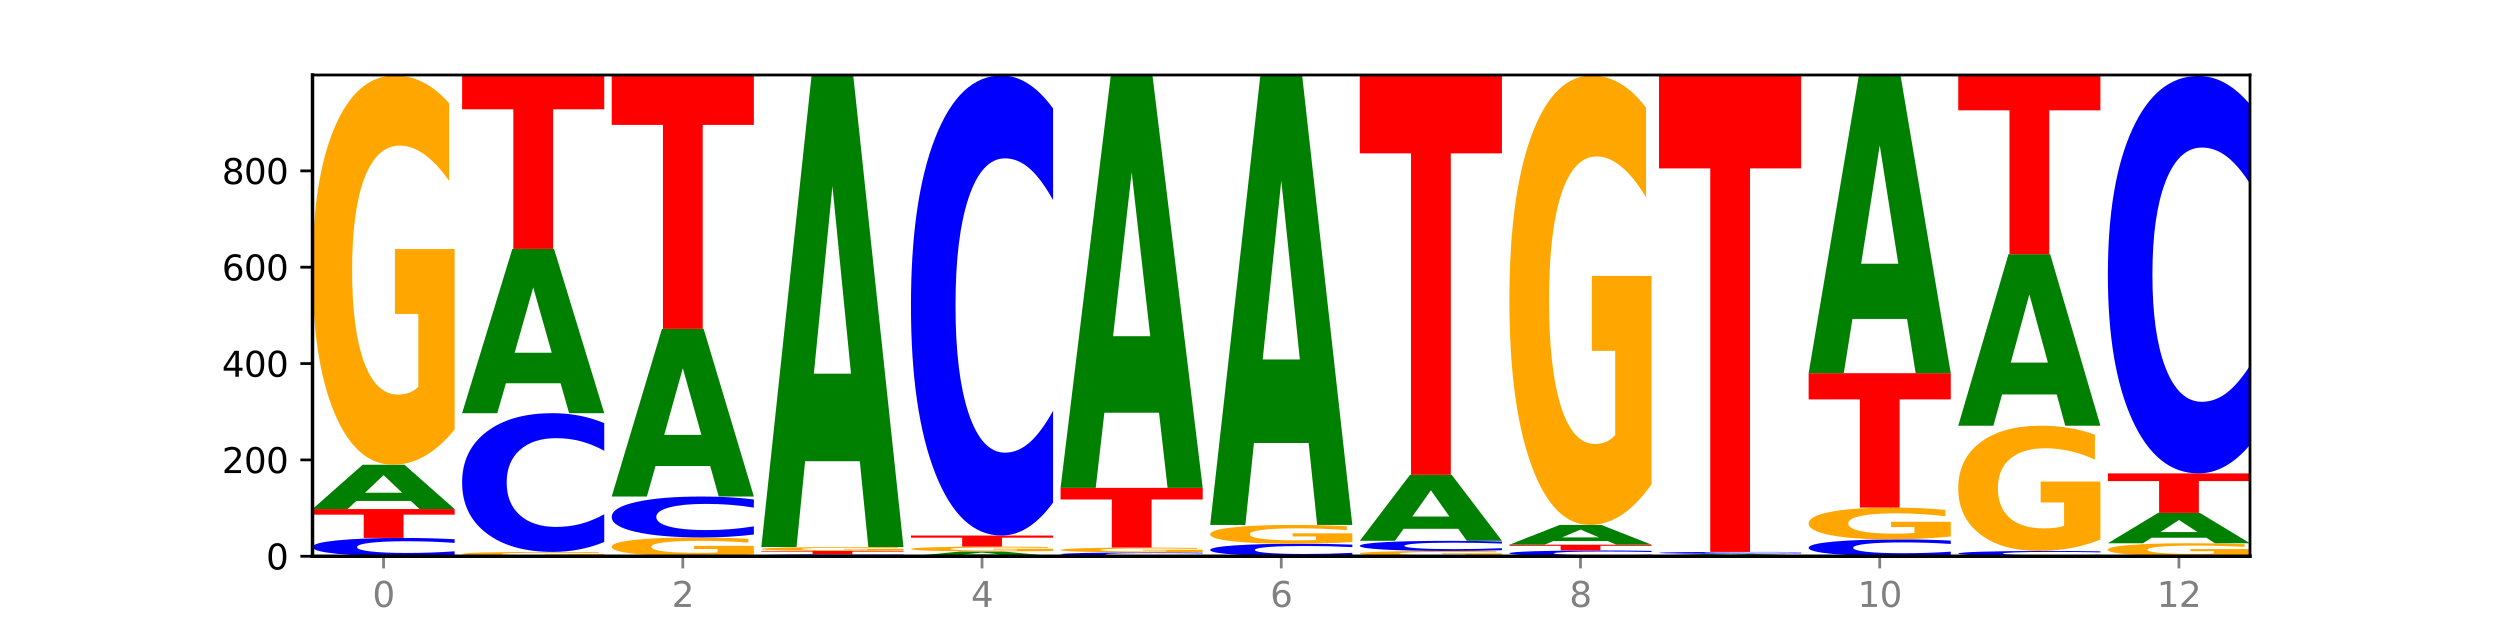 <?xml version="1.0" encoding="utf-8" standalone="no"?>
<!DOCTYPE svg PUBLIC "-//W3C//DTD SVG 1.1//EN"
  "http://www.w3.org/Graphics/SVG/1.1/DTD/svg11.dtd">
<svg xmlns:xlink="http://www.w3.org/1999/xlink" width="720pt" height="180pt" viewBox="0 0 720 180" xmlns="http://www.w3.org/2000/svg" version="1.1">
 <defs>
  <style type="text/css">*{stroke-linejoin: round; stroke-linecap: butt}</style>
 </defs>
 <g id="figure_1">
  <g id="patch_1">
   <path d="M 0 180 
L 720 180 
L 720 0 
L 0 0 
z
" style="fill: #ffffff"/>
  </g>
  <g id="axes_1">
   <g id="patch_2">
    <path d="M 90 160.2 
L 648 160.2 
L 648 21.6 
L 90 21.6 
z
" style="fill: #ffffff"/>
   </g>
   <g id="line2d_1">
    <path d="M 90 160.2 
L 648 160.2 
" clip-path="url(#pd44d70439f)" style="fill: none; stroke: #000000; stroke-width: 0.5; stroke-linecap: square"/>
   </g>
   <g id="patch_3">
    <path d="M 130.934 159.822 
Q 127.51 160.009 123.808 160.104 
Q 120.105 160.2 116.073 160.2 
Q 104.047 160.2 97.024 159.49 
Q 90 158.78 90 157.566 
Q 90 156.347 97.024 155.638 
Q 104.047 154.928 116.073 154.928 
Q 120.105 154.928 123.808 155.024 
Q 127.51 155.119 130.934 155.306 
L 130.934 156.357 
Q 127.479 156.108 124.127 155.993 
Q 120.776 155.878 117.073 155.878 
Q 110.431 155.878 106.625 156.327 
Q 102.83 156.776 102.83 157.566 
Q 102.83 158.352 106.625 158.802 
Q 110.431 159.25 117.073 159.25 
Q 120.776 159.25 124.127 159.135 
Q 127.479 159.018 130.934 158.77 
L 130.934 159.822 
z
" clip-path="url(#pd44d70439f)" style="fill: #0000ff"/>
   </g>
   <g id="patch_4">
    <path d="M 90 146.604 
L 130.934 146.604 
L 130.934 148.227 
L 116.208 148.227 
L 116.208 154.928 
L 104.755 154.928 
L 104.755 148.227 
L 90 148.227 
L 90 146.604 
z
" clip-path="url(#pd44d70439f)" style="fill: #ff0000"/>
   </g>
   <g id="patch_5">
    <path d="M 118.355 144.278 
L 102.613 144.278 
L 100.127 146.604 
L 90 146.604 
L 104.462 133.84 
L 116.472 133.84 
L 130.934 146.604 
L 120.816 146.604 
L 118.355 144.278 
z
M 105.123 141.909 
L 115.819 141.909 
L 110.48 136.832 
L 105.123 141.909 
z
" clip-path="url(#pd44d70439f)" style="fill: #008000"/>
   </g>
   <g id="patch_6">
    <path d="M 130.934 123.697 
Q 126.806 128.768 122.366 131.316 
Q 117.926 133.84 113.192 133.84 
Q 102.495 133.84 96.247 118.742 
Q 90 103.643 90 77.824 
Q 90 51.703 96.358 36.721 
Q 102.724 21.739 113.797 21.739 
Q 118.063 21.739 121.971 23.777 
Q 125.889 25.791 129.356 29.774 
L 129.356 52.12 
Q 125.779 47.003 122.237 44.478 
Q 118.696 41.931 115.137 41.931 
Q 108.55 41.931 104.981 51.24 
Q 101.412 60.526 101.412 77.824 
Q 101.412 94.96 104.853 104.315 
Q 108.293 113.647 114.623 113.647 
Q 116.348 113.647 117.825 113.115 
Q 119.302 112.559 120.476 111.401 
L 120.476 90.421 
L 113.733 90.421 
L 113.733 71.734 
L 130.934 71.734 
L 130.934 123.697 
z
" clip-path="url(#pd44d70439f)" style="fill: #ffa600"/>
   </g>
   <g id="patch_7">
    <path d="M 174.023 160.087 
Q 169.895 160.144 165.455 160.172 
Q 161.014 160.2 156.281 160.2 
Q 145.584 160.2 139.336 160.032 
Q 133.089 159.864 133.089 159.576 
Q 133.089 159.285 139.446 159.118 
Q 145.813 158.951 156.886 158.951 
Q 161.152 158.951 165.06 158.974 
Q 168.977 158.996 172.445 159.041 
L 172.445 159.29 
Q 168.867 159.233 165.326 159.205 
Q 161.785 159.176 158.226 159.176 
Q 151.639 159.176 148.07 159.28 
Q 144.501 159.383 144.501 159.576 
Q 144.501 159.767 147.941 159.871 
Q 151.382 159.975 157.712 159.975 
Q 159.437 159.975 160.914 159.969 
Q 162.391 159.963 163.565 159.95 
L 163.565 159.716 
L 156.822 159.716 
L 156.822 159.508 
L 174.023 159.508 
L 174.023 160.087 
z
" clip-path="url(#pd44d70439f)" style="fill: #ffa600"/>
   </g>
   <g id="patch_8">
    <path d="M 174.023 156.087 
Q 170.599 157.507 166.897 158.225 
Q 163.194 158.951 159.161 158.951 
Q 147.136 158.951 140.112 153.57 
Q 133.089 148.188 133.089 138.985 
Q 133.089 129.749 140.112 124.376 
Q 147.136 118.995 159.161 118.995 
Q 163.194 118.995 166.897 119.721 
Q 170.599 120.439 174.023 121.859 
L 174.023 129.824 
Q 170.568 127.942 167.216 127.067 
Q 163.864 126.192 160.162 126.192 
Q 153.52 126.192 149.714 129.601 
Q 145.919 133.001 145.919 138.985 
Q 145.919 144.945 149.714 148.353 
Q 153.52 151.754 160.162 151.754 
Q 163.864 151.754 167.216 150.879 
Q 170.568 149.996 174.023 148.114 
L 174.023 156.087 
z
" clip-path="url(#pd44d70439f)" style="fill: #0000ff"/>
   </g>
   <g id="patch_9">
    <path d="M 161.444 110.376 
L 145.701 110.376 
L 143.216 118.995 
L 133.089 118.995 
L 147.551 71.685 
L 159.561 71.685 
L 174.023 118.995 
L 163.905 118.995 
L 161.444 110.376 
z
M 148.212 101.596 
L 158.908 101.596 
L 153.569 82.777 
L 148.212 101.596 
z
" clip-path="url(#pd44d70439f)" style="fill: #008000"/>
   </g>
   <g id="patch_10">
    <path d="M 133.089 21.739 
L 174.023 21.739 
L 174.023 31.48 
L 159.296 31.48 
L 159.296 71.685 
L 147.844 71.685 
L 147.844 31.48 
L 133.089 31.48 
L 133.089 21.739 
z
" clip-path="url(#pd44d70439f)" style="fill: #ff0000"/>
   </g>
   <g id="patch_11">
    <path d="M 217.112 159.71 
Q 212.984 159.955 208.543 160.078 
Q 204.103 160.2 199.369 160.2 
Q 188.673 160.2 182.425 159.471 
Q 176.178 158.743 176.178 157.496 
Q 176.178 156.236 182.535 155.512 
Q 188.902 154.789 199.975 154.789 
Q 204.241 154.789 208.149 154.888 
Q 212.066 154.985 215.534 155.177 
L 215.534 156.256 
Q 211.956 156.009 208.415 155.887 
Q 204.874 155.764 201.314 155.764 
Q 194.727 155.764 191.159 156.213 
Q 187.59 156.661 187.59 157.496 
Q 187.59 158.323 191.03 158.775 
Q 194.471 159.225 200.801 159.225 
Q 202.525 159.225 204.002 159.2 
Q 205.479 159.173 206.654 159.117 
L 206.654 158.104 
L 199.911 158.104 
L 199.911 157.202 
L 217.112 157.202 
L 217.112 159.71 
z
" clip-path="url(#pd44d70439f)" style="fill: #ffa600"/>
   </g>
   <g id="patch_12">
    <path d="M 217.112 153.944 
Q 213.688 154.363 209.985 154.575 
Q 206.283 154.789 202.25 154.789 
Q 190.225 154.789 183.201 153.201 
Q 176.178 151.613 176.178 148.896 
Q 176.178 146.171 183.201 144.585 
Q 190.225 142.996 202.25 142.996 
Q 206.283 142.996 209.985 143.211 
Q 213.688 143.423 217.112 143.842 
L 217.112 146.192 
Q 213.657 145.637 210.305 145.379 
Q 206.953 145.121 203.251 145.121 
Q 196.609 145.121 192.803 146.127 
Q 189.008 147.13 189.008 148.896 
Q 189.008 150.655 192.803 151.661 
Q 196.609 152.665 203.251 152.665 
Q 206.953 152.665 210.305 152.407 
Q 213.657 152.146 217.112 151.591 
L 217.112 153.944 
z
" clip-path="url(#pd44d70439f)" style="fill: #0000ff"/>
   </g>
   <g id="patch_13">
    <path d="M 204.533 134.201 
L 188.79 134.201 
L 186.304 142.996 
L 176.178 142.996 
L 190.64 94.715 
L 202.65 94.715 
L 217.112 142.996 
L 206.993 142.996 
L 204.533 134.201 
z
M 191.301 125.24 
L 201.997 125.24 
L 196.657 106.035 
L 191.301 125.24 
z
" clip-path="url(#pd44d70439f)" style="fill: #008000"/>
   </g>
   <g id="patch_14">
    <path d="M 176.178 21.739 
L 217.112 21.739 
L 217.112 35.971 
L 202.385 35.971 
L 202.385 94.715 
L 190.933 94.715 
L 190.933 35.971 
L 176.178 35.971 
L 176.178 21.739 
z
" clip-path="url(#pd44d70439f)" style="fill: #ff0000"/>
   </g>
   <g id="patch_15">
    <path d="M 260.201 160.16 
Q 256.777 160.18 253.074 160.19 
Q 249.372 160.2 245.339 160.2 
Q 233.313 160.2 226.29 160.125 
Q 219.266 160.051 219.266 159.923 
Q 219.266 159.794 226.29 159.72 
Q 233.313 159.645 245.339 159.645 
Q 249.372 159.645 253.074 159.655 
Q 256.777 159.665 260.201 159.685 
L 260.201 159.795 
Q 256.746 159.769 253.394 159.757 
Q 250.042 159.745 246.339 159.745 
Q 239.697 159.745 235.892 159.792 
Q 232.096 159.84 232.096 159.923 
Q 232.096 160.005 235.892 160.053 
Q 239.697 160.1 246.339 160.1 
Q 250.042 160.1 253.394 160.088 
Q 256.746 160.076 260.201 160.049 
L 260.201 160.16 
z
" clip-path="url(#pd44d70439f)" style="fill: #0000ff"/>
   </g>
   <g id="patch_16">
    <path d="M 219.266 158.674 
L 260.201 158.674 
L 260.201 158.863 
L 245.474 158.863 
L 245.474 159.645 
L 234.022 159.645 
L 234.022 158.863 
L 219.266 158.863 
L 219.266 158.674 
z
" clip-path="url(#pd44d70439f)" style="fill: #ff0000"/>
   </g>
   <g id="patch_17">
    <path d="M 260.201 158.573 
Q 256.072 158.624 251.632 158.649 
Q 247.192 158.674 242.458 158.674 
Q 231.761 158.674 225.514 158.524 
Q 219.266 158.375 219.266 158.119 
Q 219.266 157.861 225.624 157.712 
Q 231.991 157.564 243.064 157.564 
Q 247.33 157.564 251.238 157.584 
Q 255.155 157.604 258.623 157.644 
L 258.623 157.865 
Q 255.045 157.814 251.504 157.789 
Q 247.963 157.764 244.403 157.764 
Q 237.816 157.764 234.248 157.856 
Q 230.679 157.948 230.679 158.119 
Q 230.679 158.289 234.119 158.382 
Q 237.559 158.474 243.889 158.474 
Q 245.614 158.474 247.091 158.469 
Q 248.568 158.463 249.742 158.452 
L 249.742 158.244 
L 243 158.244 
L 243 158.059 
L 260.201 158.059 
L 260.201 158.573 
z
" clip-path="url(#pd44d70439f)" style="fill: #ffa600"/>
   </g>
   <g id="patch_18">
    <path d="M 247.622 132.821 
L 231.879 132.821 
L 229.393 157.564 
L 219.266 157.564 
L 233.729 21.739 
L 245.739 21.739 
L 260.201 157.564 
L 250.082 157.564 
L 247.622 132.821 
z
M 234.39 107.612 
L 245.086 107.612 
L 239.746 53.585 
L 234.39 107.612 
z
" clip-path="url(#pd44d70439f)" style="fill: #008000"/>
   </g>
   <g id="patch_19">
    <path d="M 290.71 159.947 
L 274.968 159.947 
L 272.482 160.2 
L 262.355 160.2 
L 276.817 158.813 
L 288.827 158.813 
L 303.29 160.2 
L 293.171 160.2 
L 290.71 159.947 
z
M 277.479 159.69 
L 288.175 159.69 
L 282.835 159.138 
L 277.479 159.69 
z
" clip-path="url(#pd44d70439f)" style="fill: #008000"/>
   </g>
   <g id="patch_20">
    <path d="M 303.29 158.687 
Q 299.161 158.75 294.721 158.781 
Q 290.281 158.813 285.547 158.813 
Q 274.85 158.813 268.603 158.626 
Q 262.355 158.439 262.355 158.119 
Q 262.355 157.796 268.713 157.611 
Q 275.08 157.425 286.153 157.425 
Q 290.418 157.425 294.327 157.45 
Q 298.244 157.475 301.712 157.525 
L 301.712 157.801 
Q 298.134 157.738 294.593 157.707 
Q 291.051 157.675 287.492 157.675 
Q 280.905 157.675 277.336 157.79 
Q 273.768 157.905 273.768 158.119 
Q 273.768 158.331 277.208 158.447 
Q 280.648 158.563 286.978 158.563 
Q 288.703 158.563 290.18 158.556 
Q 291.657 158.549 292.831 158.535 
L 292.831 158.275 
L 286.088 158.275 
L 286.088 158.044 
L 303.29 158.044 
L 303.29 158.687 
z
" clip-path="url(#pd44d70439f)" style="fill: #ffa600"/>
   </g>
   <g id="patch_21">
    <path d="M 262.355 154.234 
L 303.29 154.234 
L 303.29 154.857 
L 288.563 154.857 
L 288.563 157.425 
L 277.111 157.425 
L 277.111 154.857 
L 262.355 154.857 
L 262.355 154.234 
z
" clip-path="url(#pd44d70439f)" style="fill: #ff0000"/>
   </g>
   <g id="patch_22">
    <path d="M 303.29 144.737 
Q 299.865 149.445 296.163 151.826 
Q 292.46 154.234 288.428 154.234 
Q 276.402 154.234 269.379 136.389 
Q 262.355 118.544 262.355 88.028 
Q 262.355 57.401 269.379 39.584 
Q 276.402 21.739 288.428 21.739 
Q 292.46 21.739 296.163 24.147 
Q 299.865 26.528 303.29 31.236 
L 303.29 57.647 
Q 299.835 51.407 296.483 48.506 
Q 293.131 45.605 289.428 45.605 
Q 282.786 45.605 278.981 56.908 
Q 275.185 68.185 275.185 88.028 
Q 275.185 107.788 278.981 119.092 
Q 282.786 130.368 289.428 130.368 
Q 293.131 130.368 296.483 127.467 
Q 299.835 124.538 303.29 118.298 
L 303.29 144.737 
z
" clip-path="url(#pd44d70439f)" style="fill: #0000ff"/>
   </g>
   <g id="patch_23">
    <path d="M 346.378 160.12 
Q 342.954 160.16 339.252 160.18 
Q 335.549 160.2 331.517 160.2 
Q 319.491 160.2 312.468 160.051 
Q 305.444 159.901 305.444 159.645 
Q 305.444 159.389 312.468 159.24 
Q 319.491 159.09 331.517 159.09 
Q 335.549 159.09 339.252 159.11 
Q 342.954 159.13 346.378 159.17 
L 346.378 159.391 
Q 342.923 159.339 339.571 159.314 
Q 336.22 159.29 332.517 159.29 
Q 325.875 159.29 322.069 159.385 
Q 318.274 159.479 318.274 159.645 
Q 318.274 159.811 322.069 159.906 
Q 325.875 160 332.517 160 
Q 336.22 160 339.571 159.976 
Q 342.923 159.951 346.378 159.899 
L 346.378 160.12 
z
" clip-path="url(#pd44d70439f)" style="fill: #0000ff"/>
   </g>
   <g id="patch_24">
    <path d="M 346.378 158.965 
Q 342.25 159.027 337.81 159.059 
Q 333.37 159.09 328.636 159.09 
Q 317.939 159.09 311.692 158.903 
Q 305.444 158.716 305.444 158.397 
Q 305.444 158.074 311.802 157.888 
Q 318.168 157.703 329.241 157.703 
Q 333.507 157.703 337.415 157.728 
Q 341.333 157.753 344.8 157.802 
L 344.8 158.079 
Q 341.223 158.015 337.681 157.984 
Q 334.14 157.953 330.581 157.953 
Q 323.994 157.953 320.425 158.068 
Q 316.856 158.183 316.856 158.397 
Q 316.856 158.609 320.297 158.725 
Q 323.737 158.84 330.067 158.84 
Q 331.792 158.84 333.269 158.834 
Q 334.746 158.827 335.92 158.812 
L 335.92 158.553 
L 329.177 158.553 
L 329.177 158.321 
L 346.378 158.321 
L 346.378 158.965 
z
" clip-path="url(#pd44d70439f)" style="fill: #ffa600"/>
   </g>
   <g id="patch_25">
    <path d="M 305.444 140.499 
L 346.378 140.499 
L 346.378 143.854 
L 331.652 143.854 
L 331.652 157.703 
L 320.199 157.703 
L 320.199 143.854 
L 305.444 143.854 
L 305.444 140.499 
z
" clip-path="url(#pd44d70439f)" style="fill: #ff0000"/>
   </g>
   <g id="patch_26">
    <path d="M 333.799 118.865 
L 318.057 118.865 
L 315.571 140.499 
L 305.444 140.499 
L 319.906 21.739 
L 331.916 21.739 
L 346.378 140.499 
L 336.26 140.499 
L 333.799 118.865 
z
M 320.567 96.823 
L 331.263 96.823 
L 325.924 49.584 
L 320.567 96.823 
z
" clip-path="url(#pd44d70439f)" style="fill: #008000"/>
   </g>
   <g id="patch_27">
    <path d="M 389.467 159.941 
Q 386.043 160.07 382.341 160.134 
Q 378.638 160.2 374.605 160.2 
Q 362.58 160.2 355.556 159.714 
Q 348.533 159.228 348.533 158.398 
Q 348.533 157.564 355.556 157.079 
Q 362.58 156.593 374.605 156.593 
Q 378.638 156.593 382.341 156.658 
Q 386.043 156.723 389.467 156.851 
L 389.467 157.57 
Q 386.012 157.401 382.66 157.322 
Q 379.308 157.243 375.606 157.243 
Q 368.964 157.243 365.158 157.55 
Q 361.363 157.857 361.363 158.398 
Q 361.363 158.936 365.158 159.243 
Q 368.964 159.55 375.606 159.55 
Q 379.308 159.55 382.66 159.471 
Q 386.012 159.392 389.467 159.222 
L 389.467 159.941 
z
" clip-path="url(#pd44d70439f)" style="fill: #0000ff"/>
   </g>
   <g id="patch_28">
    <path d="M 389.467 156.103 
Q 385.339 156.348 380.899 156.471 
Q 376.458 156.593 371.725 156.593 
Q 361.028 156.593 354.78 155.864 
Q 348.533 155.135 348.533 153.889 
Q 348.533 152.628 354.89 151.905 
Q 361.257 151.182 372.33 151.182 
Q 376.596 151.182 380.504 151.28 
Q 384.421 151.378 387.889 151.57 
L 387.889 152.648 
Q 384.311 152.401 380.77 152.28 
Q 377.229 152.157 373.67 152.157 
Q 367.083 152.157 363.514 152.606 
Q 359.945 153.054 359.945 153.889 
Q 359.945 154.716 363.386 155.168 
Q 366.826 155.618 373.156 155.618 
Q 374.881 155.618 376.358 155.592 
Q 377.835 155.566 379.009 155.51 
L 379.009 154.497 
L 372.266 154.497 
L 372.266 153.595 
L 389.467 153.595 
L 389.467 156.103 
z
" clip-path="url(#pd44d70439f)" style="fill: #ffa600"/>
   </g>
   <g id="patch_29">
    <path d="M 376.888 127.576 
L 361.145 127.576 
L 358.66 151.182 
L 348.533 151.182 
L 362.995 21.6 
L 375.005 21.6 
L 389.467 151.182 
L 379.349 151.182 
L 376.888 127.576 
z
M 363.656 103.526 
L 374.352 103.526 
L 369.013 51.982 
L 363.656 103.526 
z
" clip-path="url(#pd44d70439f)" style="fill: #008000"/>
   </g>
   <g id="patch_30">
    <path d="M 432.556 160.062 
Q 428.428 160.131 423.987 160.166 
Q 419.547 160.2 414.813 160.2 
Q 404.117 160.2 397.869 159.994 
Q 391.622 159.789 391.622 159.437 
Q 391.622 159.082 397.979 158.878 
Q 404.346 158.674 415.419 158.674 
Q 419.685 158.674 423.593 158.702 
Q 427.51 158.729 430.978 158.783 
L 430.978 159.087 
Q 427.4 159.018 423.859 158.983 
Q 420.318 158.949 416.758 158.949 
Q 410.171 158.949 406.603 159.076 
Q 403.034 159.202 403.034 159.437 
Q 403.034 159.671 406.474 159.798 
Q 409.915 159.925 416.245 159.925 
Q 417.969 159.925 419.446 159.918 
Q 420.923 159.91 422.098 159.895 
L 422.098 159.609 
L 415.355 159.609 
L 415.355 159.354 
L 432.556 159.354 
L 432.556 160.062 
z
" clip-path="url(#pd44d70439f)" style="fill: #ffa600"/>
   </g>
   <g id="patch_31">
    <path d="M 432.556 158.465 
Q 429.132 158.569 425.429 158.621 
Q 421.727 158.674 417.694 158.674 
Q 405.669 158.674 398.645 158.281 
Q 391.622 157.889 391.622 157.218 
Q 391.622 156.545 398.645 156.153 
Q 405.669 155.76 417.694 155.76 
Q 421.727 155.76 425.429 155.813 
Q 429.132 155.866 432.556 155.969 
L 432.556 156.55 
Q 429.101 156.413 425.749 156.349 
Q 422.397 156.285 418.695 156.285 
Q 412.053 156.285 408.247 156.534 
Q 404.452 156.782 404.452 157.218 
Q 404.452 157.653 408.247 157.901 
Q 412.053 158.149 418.695 158.149 
Q 422.397 158.149 425.749 158.085 
Q 429.101 158.021 432.556 157.884 
L 432.556 158.465 
z
" clip-path="url(#pd44d70439f)" style="fill: #0000ff"/>
   </g>
   <g id="patch_32">
    <path d="M 419.977 152.298 
L 404.234 152.298 
L 401.749 155.76 
L 391.622 155.76 
L 406.084 136.753 
L 418.094 136.753 
L 432.556 155.76 
L 422.437 155.76 
L 419.977 152.298 
z
M 406.745 148.77 
L 417.441 148.77 
L 412.101 141.21 
L 406.745 148.77 
z
" clip-path="url(#pd44d70439f)" style="fill: #008000"/>
   </g>
   <g id="patch_33">
    <path d="M 391.622 21.739 
L 432.556 21.739 
L 432.556 44.17 
L 417.829 44.17 
L 417.829 136.753 
L 406.377 136.753 
L 406.377 44.17 
L 391.622 44.17 
L 391.622 21.739 
z
" clip-path="url(#pd44d70439f)" style="fill: #ff0000"/>
   </g>
   <g id="patch_34">
    <path d="M 475.645 160.081 
Q 472.221 160.14 468.518 160.17 
Q 464.816 160.2 460.783 160.2 
Q 448.757 160.2 441.734 159.976 
Q 434.71 159.752 434.71 159.368 
Q 434.71 158.983 441.734 158.759 
Q 448.757 158.535 460.783 158.535 
Q 464.816 158.535 468.518 158.565 
Q 472.221 158.595 475.645 158.654 
L 475.645 158.986 
Q 472.19 158.908 468.838 158.871 
Q 465.486 158.835 461.783 158.835 
Q 455.142 158.835 451.336 158.977 
Q 447.54 159.119 447.54 159.368 
Q 447.54 159.616 451.336 159.758 
Q 455.142 159.9 461.783 159.9 
Q 465.486 159.9 468.838 159.864 
Q 472.19 159.827 475.645 159.748 
L 475.645 160.081 
z
" clip-path="url(#pd44d70439f)" style="fill: #0000ff"/>
   </g>
   <g id="patch_35">
    <path d="M 434.71 156.87 
L 475.645 156.87 
L 475.645 157.195 
L 460.918 157.195 
L 460.918 158.535 
L 449.466 158.535 
L 449.466 157.195 
L 434.71 157.195 
L 434.71 156.87 
z
" clip-path="url(#pd44d70439f)" style="fill: #ff0000"/>
   </g>
   <g id="patch_36">
    <path d="M 463.066 155.834 
L 447.323 155.834 
L 444.837 156.87 
L 434.71 156.87 
L 449.173 151.182 
L 461.183 151.182 
L 475.645 156.87 
L 465.526 156.87 
L 463.066 155.834 
z
M 449.834 154.778 
L 460.53 154.778 
L 455.19 152.516 
L 449.834 154.778 
z
" clip-path="url(#pd44d70439f)" style="fill: #008000"/>
   </g>
   <g id="patch_37">
    <path d="M 475.645 139.47 
Q 471.516 145.326 467.076 148.267 
Q 462.636 151.182 457.902 151.182 
Q 447.205 151.182 440.958 133.748 
Q 434.71 116.314 434.71 86.5 
Q 434.71 56.339 441.068 39.039 
Q 447.435 21.739 458.508 21.739 
Q 462.774 21.739 466.682 24.092 
Q 470.599 26.418 474.067 31.017 
L 474.067 56.82 
Q 470.489 50.911 466.948 47.996 
Q 463.407 45.055 459.847 45.055 
Q 453.26 45.055 449.692 55.804 
Q 446.123 66.526 446.123 86.5 
Q 446.123 106.287 449.563 117.09 
Q 453.003 127.866 459.333 127.866 
Q 461.058 127.866 462.535 127.251 
Q 464.012 126.609 465.186 125.272 
L 465.186 101.046 
L 458.444 101.046 
L 458.444 79.468 
L 475.645 79.468 
L 475.645 139.47 
z
" clip-path="url(#pd44d70439f)" style="fill: #ffa600"/>
   </g>
   <g id="patch_38">
    <path d="M 518.734 160.175 
Q 514.605 160.187 510.165 160.194 
Q 505.725 160.2 500.991 160.2 
Q 490.294 160.2 484.047 160.163 
Q 477.799 160.125 477.799 160.061 
Q 477.799 159.997 484.157 159.96 
Q 490.524 159.923 501.597 159.923 
Q 505.862 159.923 509.771 159.928 
Q 513.688 159.933 517.156 159.942 
L 517.156 159.998 
Q 513.578 159.985 510.037 159.979 
Q 506.495 159.973 502.936 159.973 
Q 496.349 159.973 492.78 159.996 
Q 489.212 160.019 489.212 160.061 
Q 489.212 160.104 492.652 160.127 
Q 496.092 160.15 502.422 160.15 
Q 504.147 160.15 505.624 160.149 
Q 507.101 160.147 508.275 160.144 
L 508.275 160.093 
L 501.532 160.093 
L 501.532 160.046 
L 518.734 160.046 
L 518.734 160.175 
z
" clip-path="url(#pd44d70439f)" style="fill: #ffa600"/>
   </g>
   <g id="patch_39">
    <path d="M 506.154 159.847 
L 490.412 159.847 
L 487.926 159.923 
L 477.799 159.923 
L 492.261 159.506 
L 504.271 159.506 
L 518.734 159.923 
L 508.615 159.923 
L 506.154 159.847 
z
M 492.923 159.769 
L 503.619 159.769 
L 498.279 159.604 
L 492.923 159.769 
z
" clip-path="url(#pd44d70439f)" style="fill: #008000"/>
   </g>
   <g id="patch_40">
    <path d="M 518.734 159.467 
Q 515.31 159.486 511.607 159.496 
Q 507.904 159.506 503.872 159.506 
Q 491.846 159.506 484.823 159.432 
Q 477.799 159.357 477.799 159.229 
Q 477.799 159.101 484.823 159.026 
Q 491.846 158.951 503.872 158.951 
Q 507.904 158.951 511.607 158.961 
Q 515.31 158.971 518.734 158.991 
L 518.734 159.102 
Q 515.279 159.076 511.927 159.063 
Q 508.575 159.051 504.872 159.051 
Q 498.23 159.051 494.425 159.099 
Q 490.629 159.146 490.629 159.229 
Q 490.629 159.312 494.425 159.359 
Q 498.23 159.406 504.872 159.406 
Q 508.575 159.406 511.927 159.394 
Q 515.279 159.382 518.734 159.356 
L 518.734 159.467 
z
" clip-path="url(#pd44d70439f)" style="fill: #0000ff"/>
   </g>
   <g id="patch_41">
    <path d="M 477.799 21.739 
L 518.734 21.739 
L 518.734 48.499 
L 504.007 48.499 
L 504.007 158.951 
L 492.555 158.951 
L 492.555 48.499 
L 477.799 48.499 
L 477.799 21.739 
z
" clip-path="url(#pd44d70439f)" style="fill: #ff0000"/>
   </g>
   <g id="patch_42">
    <path d="M 561.822 159.852 
Q 558.398 160.024 554.696 160.112 
Q 550.993 160.2 546.961 160.2 
Q 534.935 160.2 527.912 159.546 
Q 520.888 158.892 520.888 157.774 
Q 520.888 156.651 527.912 155.998 
Q 534.935 155.344 546.961 155.344 
Q 550.993 155.344 554.696 155.432 
Q 558.398 155.52 561.822 155.692 
L 561.822 156.66 
Q 558.367 156.431 555.015 156.325 
Q 551.664 156.219 547.961 156.219 
Q 541.319 156.219 537.513 156.633 
Q 533.718 157.046 533.718 157.774 
Q 533.718 158.498 537.513 158.912 
Q 541.319 159.325 547.961 159.325 
Q 551.664 159.325 555.015 159.219 
Q 558.367 159.112 561.822 158.883 
L 561.822 159.852 
z
" clip-path="url(#pd44d70439f)" style="fill: #0000ff"/>
   </g>
   <g id="patch_43">
    <path d="M 561.822 154.516 
Q 557.694 154.93 553.254 155.138 
Q 548.814 155.344 544.08 155.344 
Q 533.383 155.344 527.136 154.111 
Q 520.888 152.878 520.888 150.769 
Q 520.888 148.635 527.246 147.411 
Q 533.612 146.187 544.685 146.187 
Q 548.951 146.187 552.859 146.354 
Q 556.777 146.518 560.244 146.844 
L 560.244 148.669 
Q 556.667 148.251 553.125 148.045 
Q 549.584 147.837 546.025 147.837 
Q 539.438 147.837 535.869 148.597 
Q 532.3 149.356 532.3 150.769 
Q 532.3 152.168 535.741 152.932 
Q 539.181 153.695 545.511 153.695 
Q 547.236 153.695 548.713 153.651 
Q 550.19 153.606 551.364 153.511 
L 551.364 151.798 
L 544.621 151.798 
L 544.621 150.271 
L 561.822 150.271 
L 561.822 154.516 
z
" clip-path="url(#pd44d70439f)" style="fill: #ffa600"/>
   </g>
   <g id="patch_44">
    <path d="M 520.888 107.479 
L 561.822 107.479 
L 561.822 115.028 
L 547.096 115.028 
L 547.096 146.187 
L 535.643 146.187 
L 535.643 115.028 
L 520.888 115.028 
L 520.888 107.479 
z
" clip-path="url(#pd44d70439f)" style="fill: #ff0000"/>
   </g>
   <g id="patch_45">
    <path d="M 549.243 91.86 
L 533.501 91.86 
L 531.015 107.479 
L 520.888 107.479 
L 535.35 21.739 
L 547.36 21.739 
L 561.822 107.479 
L 551.704 107.479 
L 549.243 91.86 
z
M 536.011 75.947 
L 546.707 75.947 
L 541.368 41.842 
L 536.011 75.947 
z
" clip-path="url(#pd44d70439f)" style="fill: #008000"/>
   </g>
   <g id="patch_46">
    <path d="M 604.911 160.091 
Q 601.487 160.145 597.785 160.172 
Q 594.082 160.2 590.049 160.2 
Q 578.024 160.2 571 159.994 
Q 563.977 159.789 563.977 159.437 
Q 563.977 159.085 571 158.879 
Q 578.024 158.674 590.049 158.674 
Q 594.082 158.674 597.785 158.702 
Q 601.487 158.729 604.911 158.783 
L 604.911 159.087 
Q 601.456 159.016 598.104 158.982 
Q 594.752 158.949 591.05 158.949 
Q 584.408 158.949 580.602 159.079 
Q 576.807 159.209 576.807 159.437 
Q 576.807 159.665 580.602 159.795 
Q 584.408 159.925 591.05 159.925 
Q 594.752 159.925 598.104 159.892 
Q 601.456 159.858 604.911 159.786 
L 604.911 160.091 
z
" clip-path="url(#pd44d70439f)" style="fill: #0000ff"/>
   </g>
   <g id="patch_47">
    <path d="M 604.911 155.41 
Q 600.783 157.042 596.343 157.862 
Q 591.902 158.674 587.169 158.674 
Q 576.472 158.674 570.224 153.816 
Q 563.977 148.957 563.977 140.649 
Q 563.977 132.244 570.334 127.423 
Q 576.701 122.602 587.774 122.602 
Q 592.04 122.602 595.948 123.258 
Q 599.865 123.906 603.333 125.187 
L 603.333 132.378 
Q 599.755 130.731 596.214 129.919 
Q 592.673 129.099 589.114 129.099 
Q 582.527 129.099 578.958 132.095 
Q 575.389 135.083 575.389 140.649 
Q 575.389 146.163 578.83 149.173 
Q 582.27 152.176 588.6 152.176 
Q 590.325 152.176 591.802 152.005 
Q 593.279 151.826 594.453 151.453 
L 594.453 144.703 
L 587.71 144.703 
L 587.71 138.689 
L 604.911 138.689 
L 604.911 155.41 
z
" clip-path="url(#pd44d70439f)" style="fill: #ffa600"/>
   </g>
   <g id="patch_48">
    <path d="M 592.332 113.604 
L 576.589 113.604 
L 574.104 122.602 
L 563.977 122.602 
L 578.439 73.211 
L 590.449 73.211 
L 604.911 122.602 
L 594.793 122.602 
L 592.332 113.604 
z
M 579.1 104.437 
L 589.796 104.437 
L 584.457 84.791 
L 579.1 104.437 
z
" clip-path="url(#pd44d70439f)" style="fill: #008000"/>
   </g>
   <g id="patch_49">
    <path d="M 563.977 21.739 
L 604.911 21.739 
L 604.911 31.777 
L 590.184 31.777 
L 590.184 73.211 
L 578.732 73.211 
L 578.732 31.777 
L 563.977 31.777 
L 563.977 21.739 
z
" clip-path="url(#pd44d70439f)" style="fill: #ff0000"/>
   </g>
   <g id="patch_50">
    <path d="M 648 159.861 
Q 643.872 160.031 639.431 160.116 
Q 634.991 160.2 630.257 160.2 
Q 619.561 160.2 613.313 159.695 
Q 607.066 159.191 607.066 158.328 
Q 607.066 157.455 613.423 156.955 
Q 619.79 156.454 630.863 156.454 
Q 635.129 156.454 639.037 156.522 
Q 642.954 156.589 646.422 156.723 
L 646.422 157.469 
Q 642.844 157.298 639.303 157.214 
Q 635.762 157.129 632.202 157.129 
Q 625.615 157.129 622.047 157.44 
Q 618.478 157.75 618.478 158.328 
Q 618.478 158.901 621.918 159.213 
Q 625.359 159.525 631.689 159.525 
Q 633.413 159.525 634.89 159.507 
Q 636.367 159.489 637.542 159.45 
L 637.542 158.749 
L 630.799 158.749 
L 630.799 158.125 
L 648 158.125 
L 648 159.861 
z
" clip-path="url(#pd44d70439f)" style="fill: #ffa600"/>
   </g>
   <g id="patch_51">
    <path d="M 635.421 154.862 
L 619.678 154.862 
L 617.193 156.454 
L 607.066 156.454 
L 621.528 147.714 
L 633.538 147.714 
L 648 156.454 
L 637.881 156.454 
L 635.421 154.862 
z
M 622.189 153.24 
L 632.885 153.24 
L 627.545 149.763 
L 622.189 153.24 
z
" clip-path="url(#pd44d70439f)" style="fill: #008000"/>
   </g>
   <g id="patch_52">
    <path d="M 607.066 136.337 
L 648 136.337 
L 648 138.556 
L 633.273 138.556 
L 633.273 147.714 
L 621.821 147.714 
L 621.821 138.556 
L 607.066 138.556 
L 607.066 136.337 
z
" clip-path="url(#pd44d70439f)" style="fill: #ff0000"/>
   </g>
   <g id="patch_53">
    <path d="M 648 128.133 
Q 644.576 132.199 640.873 134.256 
Q 637.171 136.337 633.138 136.337 
Q 621.113 136.337 614.089 120.921 
Q 607.066 105.505 607.066 79.143 
Q 607.066 52.685 614.089 37.293 
Q 621.113 21.877 633.138 21.877 
Q 637.171 21.877 640.873 23.958 
Q 644.576 26.015 648 30.082 
L 648 52.898 
Q 644.545 47.507 641.193 45.001 
Q 637.841 42.495 634.139 42.495 
Q 627.497 42.495 623.691 52.26 
Q 619.896 62.001 619.896 79.143 
Q 619.896 96.213 623.691 105.978 
Q 627.497 115.72 634.139 115.72 
Q 637.841 115.72 641.193 113.213 
Q 644.545 110.683 648 105.293 
L 648 128.133 
z
" clip-path="url(#pd44d70439f)" style="fill: #0000ff"/>
   </g>
   <g id="matplotlib.axis_1">
    <g id="xtick_1">
     <g id="line2d_2">
      <defs>
       <path id="m9d389ab4a2" d="M 0 0 
L 0 3.5 
" style="stroke: #808080; stroke-width: 0.8"/>
      </defs>
      <g>
       <use xlink:href="#m9d389ab4a2" x="110.467" y="160.2" style="fill: #808080; stroke: #808080; stroke-width: 0.8"/>
      </g>
     </g>
     <g id="text_1">
      <!-- 0 -->
      <g style="fill: #808080" transform="translate(107.286 174.798) scale(0.1 -0.1)">
       <defs>
        <path id="DejaVuSans-30" d="M 2034 4250 
Q 1547 4250 1301 3770 
Q 1056 3291 1056 2328 
Q 1056 1369 1301 889 
Q 1547 409 2034 409 
Q 2525 409 2770 889 
Q 3016 1369 3016 2328 
Q 3016 3291 2770 3770 
Q 2525 4250 2034 4250 
z
M 2034 4750 
Q 2819 4750 3233 4129 
Q 3647 3509 3647 2328 
Q 3647 1150 3233 529 
Q 2819 -91 2034 -91 
Q 1250 -91 836 529 
Q 422 1150 422 2328 
Q 422 3509 836 4129 
Q 1250 4750 2034 4750 
z
" transform="scale(0.016)"/>
       </defs>
       <use xlink:href="#DejaVuSans-30"/>
      </g>
     </g>
    </g>
    <g id="xtick_2">
     <g id="line2d_3">
      <g>
       <use xlink:href="#m9d389ab4a2" x="196.645" y="160.2" style="fill: #808080; stroke: #808080; stroke-width: 0.8"/>
      </g>
     </g>
     <g id="text_2">
      <!-- 2 -->
      <g style="fill: #808080" transform="translate(193.464 174.798) scale(0.1 -0.1)">
       <defs>
        <path id="DejaVuSans-32" d="M 1228 531 
L 3431 531 
L 3431 0 
L 469 0 
L 469 531 
Q 828 903 1448 1529 
Q 2069 2156 2228 2338 
Q 2531 2678 2651 2914 
Q 2772 3150 2772 3378 
Q 2772 3750 2511 3984 
Q 2250 4219 1831 4219 
Q 1534 4219 1204 4116 
Q 875 4013 500 3803 
L 500 4441 
Q 881 4594 1212 4672 
Q 1544 4750 1819 4750 
Q 2544 4750 2975 4387 
Q 3406 4025 3406 3419 
Q 3406 3131 3298 2873 
Q 3191 2616 2906 2266 
Q 2828 2175 2409 1742 
Q 1991 1309 1228 531 
z
" transform="scale(0.016)"/>
       </defs>
       <use xlink:href="#DejaVuSans-32"/>
      </g>
     </g>
    </g>
    <g id="xtick_3">
     <g id="line2d_4">
      <g>
       <use xlink:href="#m9d389ab4a2" x="282.822" y="160.2" style="fill: #808080; stroke: #808080; stroke-width: 0.8"/>
      </g>
     </g>
     <g id="text_3">
      <!-- 4 -->
      <g style="fill: #808080" transform="translate(279.641 174.798) scale(0.1 -0.1)">
       <defs>
        <path id="DejaVuSans-34" d="M 2419 4116 
L 825 1625 
L 2419 1625 
L 2419 4116 
z
M 2253 4666 
L 3047 4666 
L 3047 1625 
L 3713 1625 
L 3713 1100 
L 3047 1100 
L 3047 0 
L 2419 0 
L 2419 1100 
L 313 1100 
L 313 1709 
L 2253 4666 
z
" transform="scale(0.016)"/>
       </defs>
       <use xlink:href="#DejaVuSans-34"/>
      </g>
     </g>
    </g>
    <g id="xtick_4">
     <g id="line2d_5">
      <g>
       <use xlink:href="#m9d389ab4a2" x="369" y="160.2" style="fill: #808080; stroke: #808080; stroke-width: 0.8"/>
      </g>
     </g>
     <g id="text_4">
      <!-- 6 -->
      <g style="fill: #808080" transform="translate(365.819 174.798) scale(0.1 -0.1)">
       <defs>
        <path id="DejaVuSans-36" d="M 2113 2584 
Q 1688 2584 1439 2293 
Q 1191 2003 1191 1497 
Q 1191 994 1439 701 
Q 1688 409 2113 409 
Q 2538 409 2786 701 
Q 3034 994 3034 1497 
Q 3034 2003 2786 2293 
Q 2538 2584 2113 2584 
z
M 3366 4563 
L 3366 3988 
Q 3128 4100 2886 4159 
Q 2644 4219 2406 4219 
Q 1781 4219 1451 3797 
Q 1122 3375 1075 2522 
Q 1259 2794 1537 2939 
Q 1816 3084 2150 3084 
Q 2853 3084 3261 2657 
Q 3669 2231 3669 1497 
Q 3669 778 3244 343 
Q 2819 -91 2113 -91 
Q 1303 -91 875 529 
Q 447 1150 447 2328 
Q 447 3434 972 4092 
Q 1497 4750 2381 4750 
Q 2619 4750 2861 4703 
Q 3103 4656 3366 4563 
z
" transform="scale(0.016)"/>
       </defs>
       <use xlink:href="#DejaVuSans-36"/>
      </g>
     </g>
    </g>
    <g id="xtick_5">
     <g id="line2d_6">
      <g>
       <use xlink:href="#m9d389ab4a2" x="455.178" y="160.2" style="fill: #808080; stroke: #808080; stroke-width: 0.8"/>
      </g>
     </g>
     <g id="text_5">
      <!-- 8 -->
      <g style="fill: #808080" transform="translate(451.996 174.798) scale(0.1 -0.1)">
       <defs>
        <path id="DejaVuSans-38" d="M 2034 2216 
Q 1584 2216 1326 1975 
Q 1069 1734 1069 1313 
Q 1069 891 1326 650 
Q 1584 409 2034 409 
Q 2484 409 2743 651 
Q 3003 894 3003 1313 
Q 3003 1734 2745 1975 
Q 2488 2216 2034 2216 
z
M 1403 2484 
Q 997 2584 770 2862 
Q 544 3141 544 3541 
Q 544 4100 942 4425 
Q 1341 4750 2034 4750 
Q 2731 4750 3128 4425 
Q 3525 4100 3525 3541 
Q 3525 3141 3298 2862 
Q 3072 2584 2669 2484 
Q 3125 2378 3379 2068 
Q 3634 1759 3634 1313 
Q 3634 634 3220 271 
Q 2806 -91 2034 -91 
Q 1263 -91 848 271 
Q 434 634 434 1313 
Q 434 1759 690 2068 
Q 947 2378 1403 2484 
z
M 1172 3481 
Q 1172 3119 1398 2916 
Q 1625 2713 2034 2713 
Q 2441 2713 2670 2916 
Q 2900 3119 2900 3481 
Q 2900 3844 2670 4047 
Q 2441 4250 2034 4250 
Q 1625 4250 1398 4047 
Q 1172 3844 1172 3481 
z
" transform="scale(0.016)"/>
       </defs>
       <use xlink:href="#DejaVuSans-38"/>
      </g>
     </g>
    </g>
    <g id="xtick_6">
     <g id="line2d_7">
      <g>
       <use xlink:href="#m9d389ab4a2" x="541.355" y="160.2" style="fill: #808080; stroke: #808080; stroke-width: 0.8"/>
      </g>
     </g>
     <g id="text_6">
      <!-- 10 -->
      <g style="fill: #808080" transform="translate(534.993 174.798) scale(0.1 -0.1)">
       <defs>
        <path id="DejaVuSans-31" d="M 794 531 
L 1825 531 
L 1825 4091 
L 703 3866 
L 703 4441 
L 1819 4666 
L 2450 4666 
L 2450 531 
L 3481 531 
L 3481 0 
L 794 0 
L 794 531 
z
" transform="scale(0.016)"/>
       </defs>
       <use xlink:href="#DejaVuSans-31"/>
       <use xlink:href="#DejaVuSans-30" x="63.623"/>
      </g>
     </g>
    </g>
    <g id="xtick_7">
     <g id="line2d_8">
      <g>
       <use xlink:href="#m9d389ab4a2" x="627.533" y="160.2" style="fill: #808080; stroke: #808080; stroke-width: 0.8"/>
      </g>
     </g>
     <g id="text_7">
      <!-- 12 -->
      <g style="fill: #808080" transform="translate(621.17 174.798) scale(0.1 -0.1)">
       <use xlink:href="#DejaVuSans-31"/>
       <use xlink:href="#DejaVuSans-32" x="63.623"/>
      </g>
     </g>
    </g>
   </g>
   <g id="matplotlib.axis_2">
    <g id="ytick_1">
     <g id="line2d_9">
      <defs>
       <path id="mbc782b0016" d="M 0 0 
L -3.5 0 
" style="stroke: #000000; stroke-width: 0.8"/>
      </defs>
      <g>
       <use xlink:href="#mbc782b0016" x="90" y="160.2" style="stroke: #000000; stroke-width: 0.8"/>
      </g>
     </g>
     <g id="text_8">
      <!-- 0 -->
      <g transform="translate(76.638 163.999) scale(0.1 -0.1)">
       <use xlink:href="#DejaVuSans-30"/>
      </g>
     </g>
    </g>
    <g id="ytick_2">
     <g id="line2d_10">
      <g>
       <use xlink:href="#mbc782b0016" x="90" y="132.452" style="stroke: #000000; stroke-width: 0.8"/>
      </g>
     </g>
     <g id="text_9">
      <!-- 200 -->
      <g transform="translate(63.913 136.251) scale(0.1 -0.1)">
       <use xlink:href="#DejaVuSans-32"/>
       <use xlink:href="#DejaVuSans-30" x="63.623"/>
       <use xlink:href="#DejaVuSans-30" x="127.246"/>
      </g>
     </g>
    </g>
    <g id="ytick_3">
     <g id="line2d_11">
      <g>
       <use xlink:href="#mbc782b0016" x="90" y="104.705" style="stroke: #000000; stroke-width: 0.8"/>
      </g>
     </g>
     <g id="text_10">
      <!-- 400 -->
      <g transform="translate(63.913 108.504) scale(0.1 -0.1)">
       <use xlink:href="#DejaVuSans-34"/>
       <use xlink:href="#DejaVuSans-30" x="63.623"/>
       <use xlink:href="#DejaVuSans-30" x="127.246"/>
      </g>
     </g>
    </g>
    <g id="ytick_4">
     <g id="line2d_12">
      <g>
       <use xlink:href="#mbc782b0016" x="90" y="76.957" style="stroke: #000000; stroke-width: 0.8"/>
      </g>
     </g>
     <g id="text_11">
      <!-- 600 -->
      <g transform="translate(63.913 80.756) scale(0.1 -0.1)">
       <use xlink:href="#DejaVuSans-36"/>
       <use xlink:href="#DejaVuSans-30" x="63.623"/>
       <use xlink:href="#DejaVuSans-30" x="127.246"/>
      </g>
     </g>
    </g>
    <g id="ytick_5">
     <g id="line2d_13">
      <g>
       <use xlink:href="#mbc782b0016" x="90" y="49.209" style="stroke: #000000; stroke-width: 0.8"/>
      </g>
     </g>
     <g id="text_12">
      <!-- 800 -->
      <g transform="translate(63.913 53.008) scale(0.1 -0.1)">
       <use xlink:href="#DejaVuSans-38"/>
       <use xlink:href="#DejaVuSans-30" x="63.623"/>
       <use xlink:href="#DejaVuSans-30" x="127.246"/>
      </g>
     </g>
    </g>
   </g>
   <g id="patch_54">
    <path d="M 90 160.2 
L 90 21.6 
" style="fill: none; stroke: #000000; stroke-linejoin: miter; stroke-linecap: square"/>
   </g>
   <g id="patch_55">
    <path d="M 648 160.2 
L 648 21.6 
" style="fill: none; stroke: #000000; stroke-width: 0.8; stroke-linejoin: miter; stroke-linecap: square"/>
   </g>
   <g id="patch_56">
    <path d="M 90 160.2 
L 648 160.2 
" style="fill: none; stroke: #000000; stroke-linejoin: miter; stroke-linecap: square"/>
   </g>
   <g id="patch_57">
    <path d="M 90 21.6 
L 648 21.6 
" style="fill: none; stroke: #000000; stroke-width: 0.8; stroke-linejoin: miter; stroke-linecap: square"/>
   </g>
  </g>
 </g>
 <defs>
  <clipPath id="pd44d70439f">
   <rect x="90" y="21.6" width="558" height="138.6"/>
  </clipPath>
 </defs>
</svg>

